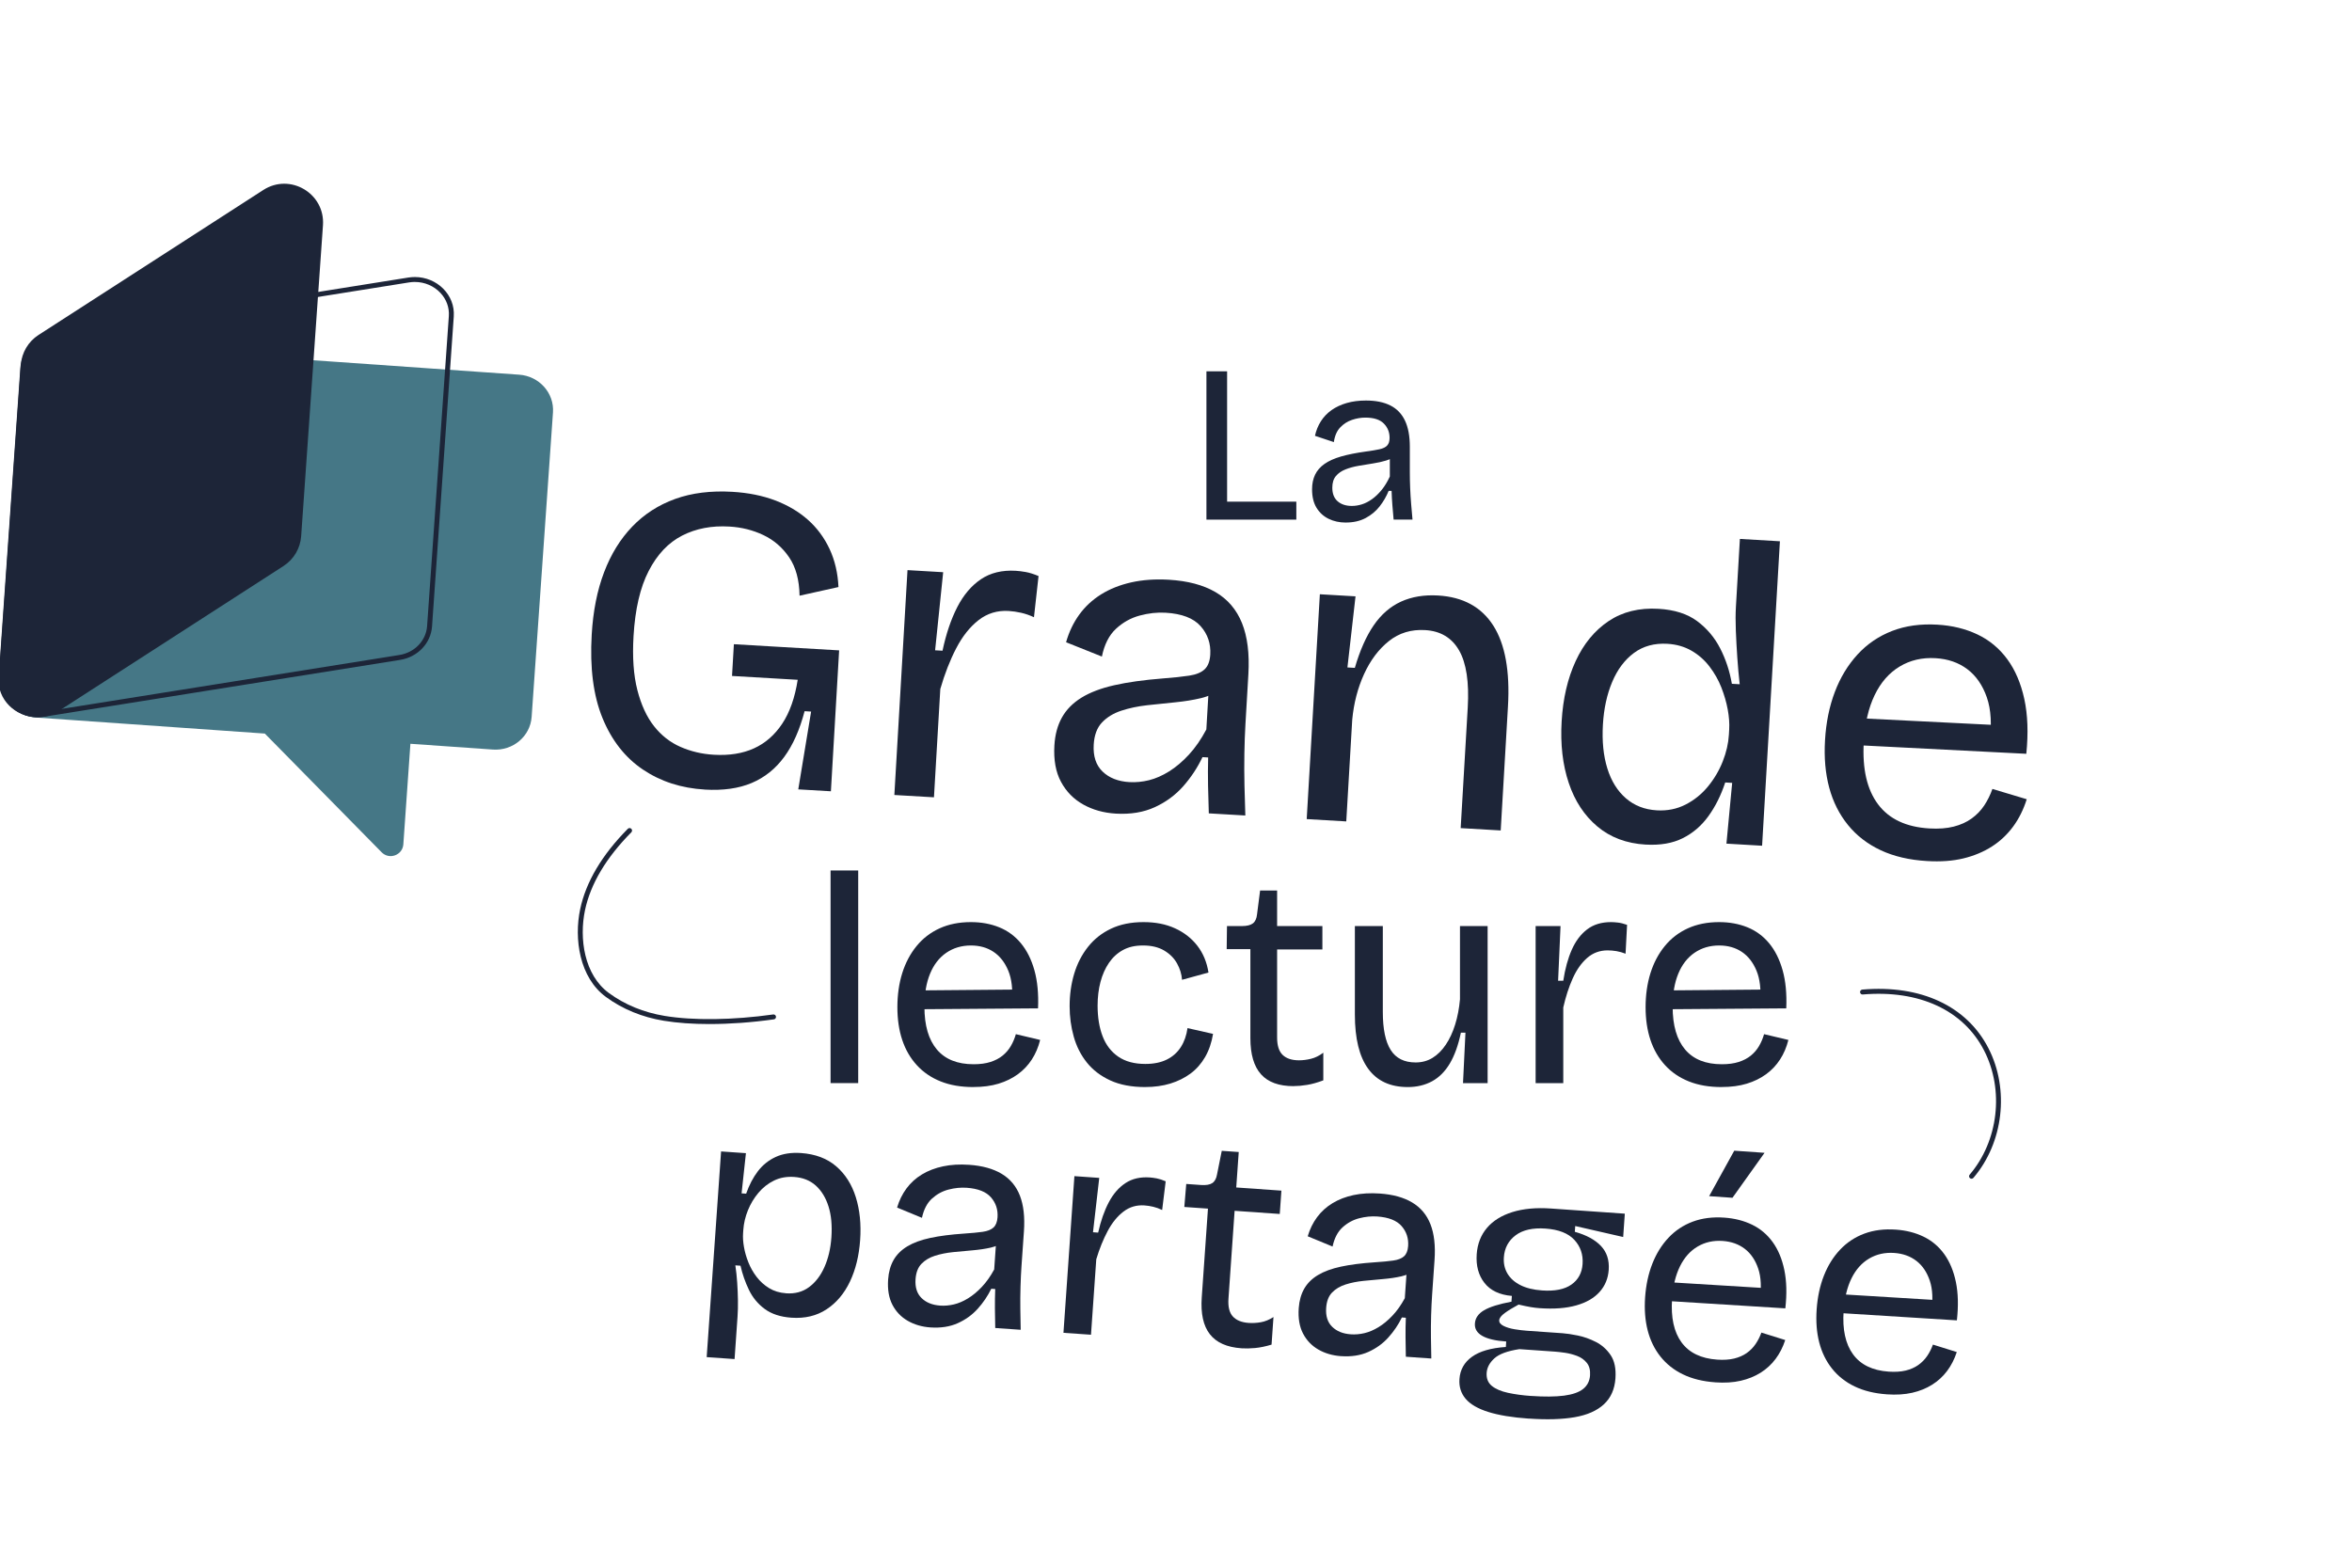 <svg width="213" height="142" viewBox="0 0 213 142" fill="none" xmlns="http://www.w3.org/2000/svg">
<path d="M64.251 92.758C62.73 92.758 61.326 92.659 60.125 92.461C58.152 92.136 56.388 91.412 54.88 90.309C52.474 88.549 51.972 85.042 52.542 82.348C53.062 79.885 54.514 77.437 56.857 75.071C56.944 74.983 57.085 74.983 57.174 75.071C57.262 75.158 57.262 75.299 57.175 75.388C54.894 77.69 53.481 80.065 52.979 82.442C52.44 84.996 52.9 88.307 55.145 89.949C56.595 91.01 58.296 91.707 60.199 92.021C62.799 92.449 66.379 92.403 70.022 91.89C70.145 91.872 70.257 91.958 70.275 92.081C70.292 92.204 70.208 92.316 70.085 92.332C68.075 92.616 66.079 92.757 64.252 92.757L64.251 92.758Z" fill="#1D2538"/>
<path d="M109.256 47.068V33.634H111.128V47.068H109.256ZM109.866 47.068V45.44H117.397V47.068H109.866Z" fill="#1D2538"/>
<path d="M121.876 47.333C121.306 47.333 120.79 47.22 120.329 46.997C119.867 46.773 119.501 46.441 119.23 46C118.959 45.559 118.822 44.998 118.822 44.321C118.822 43.819 118.914 43.378 119.097 42.997C119.279 42.618 119.564 42.291 119.951 42.02C120.338 41.748 120.837 41.525 121.447 41.348C122.057 41.172 122.804 41.023 123.687 40.9C124.189 40.832 124.6 40.765 124.917 40.696C125.237 40.628 125.47 40.516 125.619 40.36C125.767 40.204 125.842 39.97 125.842 39.658C125.842 39.143 125.665 38.708 125.313 38.356C124.961 38.003 124.403 37.826 123.645 37.826C123.25 37.826 122.85 37.894 122.444 38.03C122.036 38.167 121.681 38.393 121.375 38.712C121.069 39.032 120.876 39.475 120.795 40.045L119.085 39.475C119.193 38.987 119.372 38.546 119.624 38.152C119.875 37.759 120.197 37.423 120.591 37.144C120.984 36.867 121.443 36.653 121.966 36.503C122.487 36.353 123.068 36.279 123.706 36.279C124.588 36.279 125.324 36.429 125.914 36.727C126.505 37.026 126.945 37.485 127.238 38.101C127.53 38.718 127.676 39.508 127.676 40.472V42.814C127.676 43.235 127.686 43.693 127.705 44.187C127.726 44.684 127.756 45.178 127.797 45.673C127.837 46.168 127.878 46.634 127.918 47.067H126.208C126.167 46.632 126.13 46.199 126.096 45.764C126.061 45.33 126.037 44.896 126.024 44.462H125.758C125.554 44.964 125.283 45.432 124.944 45.866C124.606 46.301 124.181 46.653 123.672 46.925C123.163 47.196 122.562 47.331 121.87 47.331L121.876 47.333ZM122.424 45.827C122.723 45.827 123.026 45.779 123.33 45.685C123.636 45.59 123.94 45.435 124.246 45.217C124.552 45 124.842 44.722 125.121 44.382C125.398 44.043 125.647 43.636 125.865 43.16V41.124L126.394 41.227C126.176 41.444 125.889 41.607 125.529 41.715C125.169 41.825 124.772 41.912 124.339 41.979C123.904 42.047 123.471 42.118 123.036 42.193C122.601 42.268 122.204 42.376 121.846 42.519C121.486 42.661 121.198 42.862 120.981 43.12C120.763 43.378 120.656 43.73 120.656 44.178C120.656 44.721 120.819 45.132 121.144 45.411C121.47 45.69 121.897 45.827 122.426 45.827H122.424Z" fill="#1D2538"/>
<path d="M63.831 71.518C61.704 71.393 59.835 70.791 58.227 69.708C56.617 68.626 55.397 67.073 54.566 65.047C53.736 63.022 53.409 60.501 53.586 57.48C53.71 55.352 54.083 53.471 54.707 51.834C55.329 50.197 56.181 48.818 57.261 47.695C58.341 46.572 59.634 45.738 61.142 45.194C62.649 44.65 64.374 44.434 66.318 44.548C67.762 44.632 69.059 44.893 70.205 45.329C71.352 45.765 72.34 46.35 73.166 47.083C73.992 47.816 74.645 48.698 75.127 49.728C75.606 50.758 75.875 51.906 75.933 53.174L72.409 53.957C72.386 52.532 72.072 51.375 71.466 50.482C70.859 49.59 70.081 48.918 69.134 48.467C68.185 48.016 67.159 47.759 66.056 47.695C64.454 47.6 63.028 47.873 61.779 48.512C60.529 49.151 59.519 50.218 58.747 51.714C57.973 53.21 57.516 55.18 57.374 57.622C57.261 59.54 57.377 61.168 57.72 62.505C58.063 63.842 58.565 64.933 59.228 65.775C59.891 66.617 60.69 67.244 61.628 67.654C62.565 68.065 63.572 68.302 64.65 68.365C66.041 68.446 67.251 68.254 68.281 67.786C69.309 67.32 70.163 66.572 70.843 65.545C71.522 64.518 71.988 63.194 72.241 61.575L66.293 61.228L66.461 58.352L75.993 58.91L75.765 62.809L75.247 71.674L72.292 71.501L73.455 64.454L72.865 64.419C72.422 66.107 71.809 67.487 71.021 68.561C70.232 69.636 69.252 70.422 68.077 70.92C66.901 71.417 65.486 71.618 63.831 71.521V71.518Z" fill="#1D2538"/>
<path d="M80.994 72.008L81.639 60.977L82.184 51.641L85.415 51.83L84.685 58.903L85.355 58.941C85.682 57.406 86.128 56.089 86.693 54.988C87.259 53.888 87.974 53.047 88.837 52.465C89.701 51.883 90.75 51.629 91.985 51.701C92.247 51.716 92.549 51.753 92.887 51.813C93.226 51.873 93.614 51.994 94.052 52.177L93.637 55.909C93.252 55.727 92.865 55.594 92.475 55.505C92.085 55.417 91.706 55.361 91.339 55.34C90.315 55.281 89.41 55.558 88.623 56.169C87.836 56.783 87.16 57.633 86.596 58.72C86.031 59.806 85.551 61.037 85.155 62.41L84.581 72.219L80.997 72.01L80.994 72.008Z" fill="#1D2538"/>
<path d="M101.055 73.697C99.952 73.632 98.967 73.356 98.099 72.872C97.231 72.386 96.56 71.701 96.085 70.817C95.609 69.934 95.41 68.835 95.487 67.522C95.544 66.55 95.77 65.706 96.169 64.992C96.566 64.279 97.155 63.681 97.933 63.198C98.713 62.717 99.703 62.34 100.904 62.068C102.106 61.796 103.566 61.591 105.287 61.454C106.266 61.38 107.068 61.295 107.693 61.2C108.318 61.105 108.783 60.915 109.09 60.628C109.396 60.343 109.567 59.898 109.603 59.294C109.661 58.296 109.369 57.437 108.726 56.713C108.083 55.99 107.026 55.585 105.556 55.5C104.794 55.455 104.012 55.542 103.208 55.758C102.405 55.975 101.69 56.374 101.063 56.957C100.436 57.54 100.012 58.378 99.789 59.471L96.545 58.174C96.81 57.242 97.207 56.408 97.738 55.675C98.269 54.942 98.93 54.329 99.723 53.834C100.516 53.341 101.426 52.98 102.454 52.749C103.481 52.52 104.613 52.44 105.848 52.512C107.555 52.612 108.963 52.984 110.071 53.629C111.178 54.273 111.98 55.211 112.475 56.438C112.97 57.666 113.163 59.213 113.054 61.077L112.788 65.607C112.74 66.421 112.709 67.309 112.692 68.269C112.676 69.231 112.679 70.193 112.701 71.155C112.724 72.119 112.751 73.023 112.779 73.867L109.471 73.674C109.441 72.828 109.419 71.984 109.402 71.14C109.386 70.296 109.389 69.454 109.411 68.611L108.898 68.581C108.447 69.53 107.869 70.406 107.164 71.208C106.458 72.01 105.598 72.645 104.583 73.112C103.568 73.579 102.39 73.774 101.051 73.697H101.055ZM102.289 70.842C102.866 70.876 103.457 70.818 104.058 70.67C104.659 70.521 105.268 70.253 105.884 69.868C106.5 69.482 107.095 68.977 107.672 68.352C108.248 67.727 108.774 66.968 109.248 66.073L109.479 62.133L110.49 62.39C110.045 62.786 109.47 63.068 108.76 63.237C108.051 63.406 107.273 63.532 106.427 63.615C105.578 63.697 104.73 63.786 103.881 63.88C103.033 63.976 102.252 64.141 101.54 64.376C100.828 64.612 100.246 64.967 99.798 65.441C99.348 65.916 99.098 66.586 99.048 67.453C98.987 68.503 99.255 69.316 99.855 69.892C100.453 70.467 101.265 70.784 102.289 70.844V70.842Z" fill="#1D2538"/>
<path d="M118.337 74.193L119.076 61.548L119.528 53.827L122.758 54.016L122.025 60.456L122.695 60.495C123.157 58.915 123.725 57.63 124.403 56.643C125.079 55.655 125.906 54.938 126.88 54.494C127.855 54.05 128.973 53.866 130.234 53.94C132.491 54.072 134.158 54.98 135.233 56.663C136.306 58.347 136.75 60.791 136.563 63.994L135.906 75.222L132.281 75.01L132.92 64.098C133.055 61.788 132.794 60.058 132.136 58.912C131.478 57.767 130.454 57.154 129.061 57.073C127.801 56.999 126.708 57.331 125.782 58.067C124.855 58.803 124.106 59.801 123.532 61.057C122.957 62.315 122.601 63.691 122.46 65.185L121.92 74.403L118.336 74.193H118.337Z" fill="#1D2538"/>
<path d="M149.033 76.503C147.3 76.401 145.843 75.855 144.661 74.864C143.48 73.873 142.615 72.557 142.067 70.917C141.517 69.277 141.302 67.419 141.424 65.344C141.545 63.27 141.968 61.45 142.692 59.885C143.416 58.319 144.408 57.113 145.67 56.264C146.931 55.416 148.442 55.042 150.202 55.146C151.645 55.23 152.81 55.602 153.695 56.26C154.578 56.918 155.275 57.742 155.783 58.733C156.291 59.726 156.643 60.793 156.84 61.937L157.549 61.979C157.462 61.21 157.39 60.408 157.333 59.574C157.276 58.741 157.232 57.922 157.199 57.116C157.168 56.311 157.169 55.593 157.207 54.961L157.567 48.816L161.191 49.028L160.166 66.559L159.578 76.605L156.348 76.416L156.868 70.912L156.238 70.875C155.855 72.038 155.347 73.056 154.715 73.929C154.084 74.801 153.308 75.467 152.384 75.927C151.461 76.387 150.343 76.578 149.031 76.501L149.033 76.503ZM150.044 73.399C150.99 73.455 151.855 73.281 152.644 72.879C153.431 72.478 154.108 71.93 154.676 71.239C155.243 70.548 155.69 69.79 156.015 68.965C156.34 68.14 156.525 67.335 156.571 66.547L156.598 66.075C156.631 65.523 156.586 64.922 156.466 64.268C156.346 63.616 156.154 62.952 155.891 62.277C155.627 61.603 155.269 60.97 154.816 60.376C154.363 59.784 153.818 59.304 153.18 58.937C152.543 58.571 151.816 58.363 151.004 58.315C149.823 58.246 148.811 58.523 147.971 59.145C147.13 59.768 146.474 60.646 145.999 61.778C145.523 62.91 145.245 64.198 145.161 65.643C145.074 67.141 145.207 68.458 145.561 69.599C145.915 70.74 146.475 71.642 147.241 72.307C148.006 72.971 148.94 73.335 150.043 73.399H150.044Z" fill="#1D2538"/>
<path d="M174.517 77.993C172.915 77.899 171.517 77.573 170.326 77.017C169.133 76.459 168.143 75.698 167.356 74.728C166.569 73.759 166.003 72.632 165.656 71.347C165.31 70.062 165.183 68.632 165.276 67.055C165.368 65.454 165.665 63.994 166.164 62.679C166.662 61.364 167.349 60.233 168.221 59.282C169.094 58.332 170.137 57.623 171.35 57.152C172.562 56.683 173.931 56.492 175.454 56.582C176.793 56.66 178.001 56.956 179.079 57.467C180.155 57.978 181.054 58.723 181.774 59.699C182.493 60.676 183.01 61.88 183.322 63.307C183.634 64.736 183.696 66.393 183.505 68.278L167.506 67.462L167.648 65.019L181.481 65.71L180.164 67.294C180.392 65.646 180.314 64.273 179.931 63.169C179.548 62.068 178.959 61.215 178.164 60.615C177.37 60.015 176.407 59.682 175.279 59.617C174.07 59.546 172.988 59.799 172.033 60.375C171.077 60.951 170.321 61.816 169.767 62.97C169.212 64.123 168.885 65.541 168.786 67.222C168.645 69.638 169.076 71.515 170.077 72.851C171.078 74.188 172.63 74.917 174.731 75.04C175.572 75.089 176.305 75.034 176.935 74.872C177.563 74.711 178.106 74.466 178.558 74.137C179.013 73.807 179.392 73.415 179.695 72.959C179.997 72.502 180.245 72.002 180.435 71.461L183.543 72.394C183.25 73.326 182.84 74.151 182.31 74.872C181.78 75.591 181.14 76.194 180.387 76.677C179.633 77.159 178.777 77.518 177.815 77.752C176.852 77.986 175.754 78.067 174.52 77.993H174.517Z" fill="#1D2538"/>
<path d="M75.217 98.106V78.847H77.72V98.106H75.217Z" fill="#1D2538"/>
<path d="M88.147 98.465C87.028 98.465 86.042 98.296 85.189 97.955C84.336 97.616 83.617 97.126 83.029 96.483C82.441 95.841 82.002 95.08 81.708 94.2C81.415 93.32 81.268 92.329 81.268 91.228C81.268 90.128 81.415 89.083 81.708 88.146C82.002 87.211 82.432 86.395 83.002 85.698C83.57 85.001 84.267 84.464 85.093 84.088C85.919 83.712 86.863 83.524 87.926 83.524C88.862 83.524 89.715 83.68 90.485 83.992C91.256 84.304 91.911 84.785 92.452 85.436C92.993 86.088 93.401 86.903 93.677 87.884C93.952 88.866 94.062 90.016 94.006 91.337L82.837 91.419V89.713L92.494 89.63L91.641 90.786C91.732 89.63 91.623 88.677 91.311 87.924C90.999 87.172 90.554 86.604 89.977 86.218C89.4 85.833 88.716 85.641 87.928 85.641C87.084 85.641 86.342 85.862 85.699 86.301C85.057 86.742 84.565 87.374 84.227 88.199C83.886 89.025 83.717 90.025 83.717 91.197C83.717 92.885 84.093 94.173 84.844 95.063C85.597 95.954 86.706 96.398 88.174 96.398C88.76 96.398 89.269 96.329 89.701 96.191C90.131 96.053 90.499 95.861 90.801 95.614C91.104 95.366 91.352 95.077 91.543 94.747C91.737 94.417 91.887 94.059 91.998 93.674L94.198 94.197C94.033 94.856 93.781 95.449 93.441 95.972C93.101 96.495 92.68 96.94 92.176 97.306C91.671 97.673 91.089 97.958 90.43 98.159C89.77 98.36 89.009 98.462 88.147 98.462V98.465Z" fill="#1D2538"/>
<path d="M103.718 98.465C102.471 98.465 101.411 98.263 100.54 97.859C99.669 97.456 98.963 96.915 98.422 96.236C97.88 95.558 97.486 94.777 97.239 93.897C96.992 93.017 96.867 92.1 96.867 91.146C96.867 90.101 97.005 89.119 97.279 88.202C97.555 87.284 97.972 86.473 98.531 85.767C99.09 85.061 99.787 84.511 100.622 84.117C101.457 83.722 102.433 83.524 103.553 83.524C104.673 83.524 105.589 83.713 106.414 84.088C107.24 84.464 107.914 84.992 108.437 85.67C108.96 86.349 109.294 87.155 109.441 88.091L107.047 88.75C107.01 88.238 106.858 87.742 106.593 87.265C106.328 86.788 105.936 86.398 105.424 86.095C104.909 85.793 104.277 85.641 103.526 85.641C102.775 85.641 102.201 85.779 101.697 86.053C101.192 86.329 100.771 86.713 100.432 87.209C100.092 87.704 99.835 88.283 99.661 88.942C99.487 89.602 99.4 90.319 99.4 91.088C99.4 92.152 99.552 93.079 99.855 93.867C100.158 94.656 100.63 95.27 101.271 95.711C101.913 96.152 102.73 96.371 103.719 96.371C104.49 96.371 105.14 96.237 105.672 95.972C106.205 95.707 106.626 95.33 106.938 94.844C107.249 94.359 107.45 93.785 107.543 93.125L109.855 93.648C109.726 94.437 109.487 95.134 109.14 95.74C108.79 96.345 108.351 96.844 107.819 97.239C107.287 97.633 106.677 97.936 105.99 98.147C105.302 98.357 104.545 98.463 103.721 98.463L103.718 98.465Z" fill="#1D2538"/>
<path d="M117.143 98.382C115.822 98.382 114.84 98.024 114.199 97.309C113.557 96.594 113.236 95.503 113.236 94.035V85.974H111.09L111.117 83.883H112.464C112.923 83.883 113.257 83.8 113.469 83.635C113.679 83.471 113.803 83.195 113.841 82.811L114.116 80.664H115.657V83.883H119.757V86.001H115.657V93.98C115.657 94.714 115.827 95.24 116.167 95.561C116.506 95.882 116.996 96.042 117.639 96.042C117.987 96.042 118.35 95.997 118.726 95.904C119.102 95.813 119.472 95.629 119.84 95.354V97.858C119.308 98.06 118.817 98.197 118.368 98.27C117.918 98.344 117.51 98.379 117.143 98.379V98.382Z" fill="#1D2538"/>
<path d="M127.487 98.465C125.91 98.465 124.717 97.915 123.91 96.814C123.102 95.714 122.699 94.073 122.699 91.89V83.883H125.23V91.669C125.23 93.21 125.468 94.357 125.945 95.108C126.421 95.861 127.174 96.236 128.201 96.236C128.769 96.236 129.278 96.098 129.728 95.823C130.178 95.548 130.577 95.155 130.924 94.641C131.272 94.128 131.557 93.518 131.777 92.812C131.998 92.106 132.145 91.34 132.218 90.515V83.884H134.721V98.108H132.492L132.713 93.54H132.3C132.062 94.678 131.726 95.609 131.296 96.333C130.864 97.057 130.328 97.594 129.686 97.943C129.045 98.291 128.31 98.466 127.486 98.466L127.487 98.465Z" fill="#1D2538"/>
<path d="M139.068 98.107V83.883H141.324L141.104 88.834H141.572C141.737 87.752 141.993 86.817 142.342 86.028C142.69 85.239 143.153 84.625 143.732 84.184C144.309 83.743 145.028 83.524 145.892 83.524C146.075 83.524 146.286 83.538 146.525 83.566C146.763 83.593 147.037 83.662 147.35 83.773L147.213 86.386C146.937 86.277 146.662 86.199 146.387 86.152C146.111 86.107 145.845 86.084 145.589 86.084C144.874 86.084 144.255 86.313 143.732 86.772C143.209 87.23 142.774 87.85 142.425 88.629C142.075 89.409 141.792 90.284 141.572 91.257V98.108H139.068V98.107Z" fill="#1D2538"/>
<path d="M155.906 98.465C154.788 98.465 153.802 98.296 152.949 97.955C152.096 97.616 151.376 97.126 150.789 96.483C150.201 95.841 149.762 95.08 149.468 94.2C149.174 93.32 149.027 92.329 149.027 91.228C149.027 90.128 149.174 89.083 149.468 88.146C149.762 87.211 150.192 86.395 150.762 85.698C151.33 85.001 152.027 84.464 152.853 84.088C153.679 83.712 154.623 83.524 155.686 83.524C156.621 83.524 157.474 83.68 158.245 83.992C159.015 84.304 159.67 84.785 160.212 85.436C160.753 86.088 161.16 86.903 161.436 87.884C161.712 88.866 161.822 90.016 161.766 91.337L150.597 91.419V89.713L160.254 89.63L159.401 90.786C159.492 89.63 159.383 88.677 159.071 87.924C158.759 87.172 158.314 86.604 157.737 86.218C157.16 85.833 156.476 85.641 155.688 85.641C154.844 85.641 154.102 85.862 153.458 86.301C152.817 86.742 152.325 87.374 151.986 88.199C151.646 89.025 151.477 90.025 151.477 91.197C151.477 92.885 151.853 94.173 152.604 95.063C153.357 95.954 154.466 96.398 155.933 96.398C156.519 96.398 157.029 96.329 157.461 96.191C157.891 96.053 158.258 95.861 158.561 95.614C158.864 95.366 159.111 95.077 159.303 94.747C159.497 94.417 159.646 94.059 159.757 93.674L161.958 94.197C161.793 94.856 161.541 95.449 161.201 95.972C160.861 96.495 160.439 96.94 159.936 97.306C159.431 97.673 158.849 97.958 158.189 98.159C157.53 98.36 156.768 98.462 155.906 98.462V98.465Z" fill="#1D2538"/>
<path d="M63.998 122.932L64.805 111.405L65.302 104.296L67.552 104.453L67.159 108.093L67.572 108.122C67.847 107.332 68.203 106.654 68.638 106.086C69.072 105.519 69.613 105.087 70.258 104.792C70.904 104.497 71.666 104.38 72.544 104.441C73.842 104.533 74.905 104.933 75.728 105.644C76.551 106.354 77.143 107.287 77.504 108.443C77.864 109.598 77.995 110.891 77.895 112.318C77.795 113.745 77.488 115.001 76.971 116.087C76.454 117.172 75.747 118.01 74.851 118.599C73.955 119.188 72.893 119.442 71.669 119.356C70.681 119.287 69.876 119.024 69.255 118.566C68.635 118.109 68.155 117.529 67.819 116.824C67.482 116.121 67.23 115.396 67.061 114.648L66.594 114.615C66.669 115.117 66.725 115.635 66.761 116.171C66.797 116.707 66.819 117.237 66.828 117.761C66.837 118.286 66.825 118.785 66.792 119.262L66.524 123.104L63.999 122.927L63.998 122.932ZM71.187 117.147C71.992 117.204 72.686 117.018 73.266 116.589C73.848 116.16 74.313 115.555 74.662 114.77C75.011 113.986 75.221 113.09 75.292 112.084C75.367 111.005 75.281 110.071 75.032 109.281C74.784 108.491 74.401 107.862 73.883 107.393C73.364 106.925 72.71 106.663 71.925 106.608C71.247 106.56 70.639 106.669 70.096 106.934C69.553 107.2 69.081 107.572 68.681 108.048C68.279 108.526 67.963 109.056 67.729 109.636C67.495 110.218 67.359 110.801 67.317 111.385L67.294 111.715C67.269 112.081 67.294 112.492 67.374 112.947C67.452 113.403 67.585 113.868 67.773 114.34C67.96 114.812 68.209 115.253 68.522 115.661C68.834 116.069 69.21 116.408 69.651 116.677C70.092 116.947 70.604 117.103 71.19 117.144L71.187 117.147Z" fill="#1D2538"/>
<path d="M84.263 120.238C83.493 120.184 82.808 119.985 82.209 119.64C81.608 119.295 81.145 118.813 80.821 118.192C80.496 117.571 80.367 116.804 80.43 115.889C80.478 115.213 80.642 114.627 80.924 114.131C81.207 113.636 81.621 113.224 82.168 112.894C82.716 112.564 83.41 112.309 84.249 112.13C85.088 111.95 86.109 111.818 87.31 111.737C87.994 111.693 88.553 111.639 88.989 111.578C89.425 111.516 89.751 111.387 89.968 111.191C90.184 110.995 90.307 110.686 90.337 110.265C90.385 109.569 90.188 108.968 89.746 108.458C89.304 107.948 88.569 107.659 87.545 107.587C87.015 107.55 86.469 107.604 85.907 107.748C85.345 107.893 84.844 108.166 84.402 108.566C83.96 108.968 83.657 109.548 83.493 110.31L81.242 109.38C81.434 108.731 81.719 108.154 82.094 107.647C82.468 107.14 82.934 106.718 83.492 106.38C84.048 106.043 84.687 105.797 85.405 105.646C86.123 105.494 86.913 105.448 87.772 105.508C88.96 105.59 89.939 105.862 90.707 106.32C91.474 106.779 92.026 107.437 92.362 108.298C92.696 109.158 92.819 110.238 92.728 111.536L92.507 114.692C92.468 115.26 92.438 115.877 92.419 116.548C92.399 117.218 92.393 117.888 92.402 118.559C92.41 119.231 92.422 119.862 92.435 120.451L90.13 120.289C90.116 119.7 90.106 119.111 90.101 118.522C90.097 117.933 90.106 117.345 90.128 116.759L89.772 116.733C89.449 117.392 89.04 117.997 88.541 118.55C88.043 119.104 87.438 119.54 86.725 119.858C86.013 120.175 85.192 120.301 84.258 120.237L84.263 120.238ZM85.145 118.26C85.547 118.288 85.959 118.252 86.381 118.153C86.802 118.054 87.228 117.873 87.659 117.609C88.091 117.345 88.511 116.997 88.918 116.566C89.325 116.135 89.698 115.609 90.035 114.988L90.227 112.243L90.932 112.431C90.618 112.704 90.214 112.896 89.719 113.008C89.224 113.12 88.68 113.201 88.088 113.252C87.496 113.303 86.904 113.359 86.312 113.417C85.72 113.477 85.174 113.587 84.675 113.744C84.177 113.902 83.768 114.146 83.452 114.473C83.134 114.8 82.955 115.266 82.913 115.87C82.862 116.601 83.042 117.171 83.456 117.576C83.868 117.982 84.432 118.21 85.145 118.26Z" fill="#1D2538"/>
<path d="M96.308 120.724L96.844 113.039L97.299 106.534L99.549 106.692L98.983 111.616L99.45 111.649C99.689 110.582 100.01 109.666 100.414 108.903C100.815 108.141 101.32 107.56 101.928 107.161C102.535 106.762 103.268 106.593 104.128 106.653C104.311 106.666 104.521 106.693 104.756 106.738C104.992 106.782 105.261 106.87 105.566 107.002L105.246 109.6C104.98 109.471 104.711 109.374 104.44 109.309C104.169 109.245 103.905 109.203 103.648 109.185C102.935 109.135 102.301 109.321 101.748 109.741C101.195 110.162 100.716 110.75 100.315 111.502C99.913 112.256 99.568 113.109 99.28 114.064L98.802 120.899L96.305 120.724H96.308Z" fill="#1D2538"/>
<path d="M112.426 122.126C111.108 122.035 110.155 121.609 109.564 120.85C108.973 120.092 108.729 118.981 108.832 117.518L109.395 109.476L107.254 109.326L107.428 107.242L108.772 107.337C109.23 107.368 109.57 107.31 109.792 107.16C110.014 107.01 110.156 106.745 110.22 106.362L110.645 104.241L112.181 104.349L111.956 107.56L116.046 107.847L115.897 109.96L111.808 109.674L111.252 117.633C111.201 118.365 111.333 118.903 111.649 119.246C111.965 119.591 112.444 119.784 113.084 119.829C113.431 119.853 113.796 119.834 114.178 119.768C114.559 119.703 114.942 119.546 115.328 119.297L115.154 121.795C114.608 121.96 114.11 122.062 113.656 122.104C113.202 122.146 112.793 122.153 112.427 122.128L112.426 122.126Z" fill="#1D2538"/>
<path d="M121.448 122.84C120.679 122.786 119.994 122.587 119.394 122.242C118.793 121.897 118.33 121.414 118.006 120.794C117.681 120.173 117.552 119.405 117.615 118.491C117.663 117.815 117.828 117.229 118.11 116.732C118.393 116.238 118.807 115.825 119.354 115.496C119.901 115.166 120.595 114.911 121.435 114.731C122.274 114.551 123.295 114.419 124.496 114.338C125.179 114.295 125.738 114.241 126.175 114.179C126.611 114.118 126.936 113.989 127.153 113.793C127.369 113.596 127.492 113.287 127.522 112.866C127.57 112.171 127.374 111.569 126.932 111.06C126.489 110.55 125.755 110.261 124.731 110.189C124.2 110.151 123.655 110.205 123.093 110.349C122.53 110.494 122.03 110.767 121.588 111.168C121.145 111.569 120.842 112.15 120.679 112.911L118.428 111.982C118.619 111.333 118.904 110.755 119.279 110.249C119.654 109.742 120.12 109.319 120.678 108.982C121.234 108.645 121.872 108.399 122.59 108.247C123.308 108.096 124.098 108.049 124.957 108.109C126.146 108.192 127.125 108.463 127.892 108.922C128.66 109.381 129.212 110.039 129.547 110.899C129.882 111.76 130.005 112.839 129.913 114.137L129.693 117.293C129.654 117.861 129.624 118.479 129.604 119.149C129.585 119.819 129.579 120.489 129.588 121.161C129.595 121.833 129.607 122.464 129.621 123.053L127.315 122.891C127.302 122.302 127.291 121.713 127.287 121.123C127.282 120.534 127.291 119.947 127.314 119.36L126.957 119.335C126.635 119.993 126.225 120.599 125.726 121.152C125.229 121.705 124.623 122.141 123.911 122.459C123.199 122.777 122.377 122.903 121.444 122.838L121.448 122.84ZM122.331 120.861C122.733 120.89 123.145 120.854 123.566 120.755C123.987 120.656 124.413 120.474 124.845 120.21C125.277 119.947 125.696 119.599 126.104 119.167C126.51 118.737 126.884 118.211 127.221 117.59L127.413 114.845L128.117 115.032C127.804 115.305 127.399 115.497 126.905 115.61C126.41 115.722 125.866 115.803 125.274 115.854C124.681 115.905 124.089 115.96 123.497 116.019C122.905 116.079 122.359 116.188 121.86 116.346C121.363 116.503 120.953 116.747 120.637 117.074C120.319 117.401 120.141 117.867 120.099 118.471C120.048 119.203 120.228 119.773 120.642 120.177C121.054 120.584 121.617 120.812 122.331 120.861Z" fill="#1D2538"/>
<path d="M138.454 128.498C136.953 128.393 135.731 128.192 134.787 127.896C133.843 127.6 133.158 127.204 132.733 126.705C132.309 126.205 132.12 125.609 132.17 124.913C132.228 124.071 132.606 123.399 133.303 122.897C134 122.395 135.022 122.098 136.372 122.008L136.406 121.513C135.436 121.446 134.712 121.275 134.235 121.002C133.759 120.73 133.535 120.356 133.57 119.879C133.604 119.384 133.88 118.987 134.399 118.683C134.916 118.378 135.743 118.119 136.88 117.905L136.916 117.383C135.8 117.287 134.973 116.893 134.433 116.203C133.892 115.513 133.66 114.645 133.733 113.602C133.799 112.67 134.107 111.876 134.658 111.226C135.21 110.575 135.979 110.096 136.965 109.788C137.952 109.481 139.113 109.373 140.449 109.466L147.145 109.934L146.997 112.047L142.654 111.053L142.618 111.575C143.663 111.869 144.451 112.296 144.983 112.857C145.514 113.418 145.749 114.137 145.688 115.016C145.633 115.803 145.357 116.473 144.858 117.026C144.358 117.581 143.655 117.986 142.745 118.243C141.836 118.501 140.731 118.585 139.433 118.494C139.176 118.476 138.908 118.443 138.626 118.396C138.344 118.348 137.977 118.273 137.526 118.167C137.01 118.444 136.592 118.699 136.273 118.934C135.953 119.17 135.785 119.387 135.772 119.59C135.758 119.792 135.889 119.961 136.163 120.099C136.439 120.239 136.776 120.339 137.177 120.405C137.577 120.47 137.95 120.515 138.298 120.539L141.509 120.763C141.875 120.789 142.333 120.858 142.886 120.97C143.439 121.083 143.987 121.278 144.528 121.554C145.069 121.831 145.514 122.23 145.865 122.75C146.214 123.272 146.358 123.97 146.297 124.849C146.228 125.837 145.878 126.621 145.25 127.202C144.621 127.782 143.739 128.172 142.605 128.369C141.47 128.565 140.088 128.607 138.46 128.493L138.454 128.498ZM138.653 126.442C139.86 126.526 140.854 126.517 141.633 126.417C142.413 126.315 142.993 126.112 143.372 125.808C143.751 125.504 143.96 125.094 143.996 124.583C144.029 124.108 143.931 123.729 143.703 123.445C143.475 123.164 143.182 122.954 142.823 122.819C142.465 122.684 142.104 122.589 141.74 122.535C141.375 122.483 141.065 122.447 140.809 122.429L137.598 122.204C136.52 122.368 135.764 122.646 135.333 123.039C134.901 123.432 134.669 123.865 134.634 124.342C134.598 124.855 134.754 125.25 135.102 125.534C135.45 125.816 135.937 126.024 136.56 126.16C137.186 126.295 137.883 126.391 138.65 126.445L138.653 126.442ZM139.651 116.887C140.804 116.968 141.69 116.791 142.308 116.356C142.927 115.921 143.264 115.302 143.32 114.497C143.38 113.636 143.132 112.908 142.576 112.307C142.02 111.707 141.147 111.365 139.959 111.283C138.806 111.202 137.905 111.406 137.255 111.893C136.604 112.382 136.25 113.046 136.192 113.887C136.153 114.436 136.261 114.926 136.517 115.358C136.772 115.789 137.162 116.139 137.685 116.404C138.208 116.671 138.863 116.831 139.65 116.887H139.651Z" fill="#1D2538"/>
<path d="M155.339 125.21C154.223 125.132 153.251 124.894 152.425 124.496C151.598 124.099 150.914 123.559 150.373 122.877C149.832 122.197 149.447 121.405 149.216 120.507C148.985 119.608 148.907 118.611 148.983 117.512C149.061 116.397 149.279 115.382 149.637 114.469C149.995 113.556 150.481 112.772 151.097 112.117C151.713 111.461 152.446 110.974 153.295 110.656C154.145 110.339 155.1 110.217 156.161 110.292C157.093 110.358 157.934 110.572 158.681 110.937C159.427 111.301 160.048 111.827 160.542 112.515C161.037 113.203 161.386 114.046 161.593 115.043C161.799 116.041 161.829 117.197 161.682 118.51L150.533 117.813L150.652 116.112L160.291 116.702L159.36 117.795C159.532 116.648 159.489 115.69 159.229 114.918C158.97 114.146 158.567 113.548 158.017 113.124C157.466 112.7 156.799 112.46 156.012 112.404C155.17 112.346 154.414 112.514 153.743 112.908C153.071 113.302 152.538 113.899 152.142 114.7C151.746 115.499 151.506 116.485 151.425 117.656C151.307 119.339 151.593 120.651 152.281 121.591C152.969 122.531 154.046 123.053 155.509 123.155C156.093 123.195 156.606 123.162 157.047 123.056C157.486 122.949 157.865 122.781 158.185 122.557C158.504 122.33 158.771 122.06 158.986 121.744C159.202 121.428 159.378 121.081 159.514 120.705L161.673 121.38C161.461 122.027 161.169 122.6 160.794 123.098C160.42 123.595 159.967 124.011 159.439 124.341C158.91 124.672 158.31 124.915 157.637 125.069C156.964 125.224 156.198 125.272 155.338 125.212L155.339 125.21ZM156.895 108.495L154.782 108.346L157.056 104.229L159.8 104.421L156.895 108.493V108.495Z" fill="#1D2538"/>
<path d="M170.875 126.297C169.758 126.219 168.786 125.981 167.96 125.583C167.133 125.186 166.449 124.646 165.908 123.964C165.367 123.284 164.982 122.492 164.751 121.594C164.52 120.695 164.442 119.698 164.519 118.599C164.597 117.483 164.814 116.468 165.172 115.556C165.53 114.643 166.016 113.858 166.632 113.203C167.248 112.548 167.981 112.061 168.83 111.743C169.68 111.425 170.635 111.304 171.696 111.379C172.628 111.445 173.469 111.659 174.216 112.024C174.962 112.388 175.583 112.914 176.078 113.602C176.572 114.29 176.922 115.133 177.128 116.13C177.334 117.128 177.364 118.284 177.217 119.597L166.069 118.9L166.187 117.199L175.826 117.789L174.895 118.882C175.067 117.735 175.024 116.777 174.765 116.005C174.505 115.233 174.102 114.635 173.552 114.211C173.002 113.787 172.335 113.547 171.548 113.491C170.705 113.433 169.95 113.601 169.278 113.995C168.606 114.389 168.073 114.986 167.677 115.786C167.281 116.585 167.042 117.572 166.961 118.743C166.842 120.426 167.128 121.738 167.817 122.678C168.505 123.618 169.581 124.14 171.044 124.242C171.629 124.282 172.141 124.249 172.582 124.143C173.021 124.036 173.4 123.868 173.72 123.643C174.039 123.417 174.306 123.147 174.522 122.831C174.738 122.515 174.913 122.168 175.049 121.792L177.208 122.467C176.997 123.114 176.704 123.687 176.329 124.185C175.955 124.682 175.502 125.098 174.974 125.427C174.445 125.759 173.846 126.002 173.173 126.156C172.499 126.31 171.733 126.358 170.873 126.298L170.875 126.297Z" fill="#1D2538"/>
<path d="M178.544 106.769C178.494 106.769 178.441 106.751 178.399 106.715C178.305 106.635 178.294 106.493 178.375 106.4C180.979 103.354 181.517 98.73 179.682 95.156C177.802 91.494 173.797 89.644 168.691 90.08C168.568 90.094 168.461 89.999 168.45 89.876C168.44 89.754 168.531 89.645 168.654 89.635C173.947 89.182 178.113 91.121 180.079 94.953C181.995 98.684 181.433 103.511 178.714 106.691C178.669 106.743 178.607 106.769 178.543 106.769H178.544Z" fill="#1D2538"/>
<path d="M47.017 33.939L5.603 31.035C3.79 30.907 2.219 32.233 2.096 33.994L0.162 61.569C0.039 63.331 1.409 64.863 3.223 64.99L23.983 66.446L34.562 77.2C35.257 77.906 36.459 77.462 36.528 76.474L37.167 67.371L44.638 67.894C46.452 68.022 48.023 66.697 48.146 64.935L50.078 37.36C50.201 35.598 48.831 34.066 47.017 33.939Z" fill="#457786"/>
<path d="M37.574 25.54C38.456 25.54 39.3 25.902 39.89 26.535C40.433 27.117 40.701 27.862 40.647 28.634L38.679 56.707C38.586 58.031 37.55 59.11 36.161 59.33L3.914 64.478C3.741 64.505 3.566 64.52 3.393 64.52C2.512 64.52 1.668 64.158 1.077 63.525C0.535 62.943 0.266 62.198 0.32 61.426L2.289 33.353C2.382 32.029 3.417 30.95 4.807 30.728L37.054 25.58C37.226 25.553 37.402 25.538 37.574 25.538M37.574 25.093C37.379 25.093 37.183 25.108 36.984 25.139L4.737 30.287C3.145 30.542 1.95 31.794 1.843 33.322L-0.125 61.395C-0.263 63.355 1.401 64.967 3.395 64.967C3.59 64.967 3.786 64.952 3.986 64.921L36.233 59.773C37.825 59.519 39.019 58.266 39.126 56.738L41.094 28.665C41.232 26.704 39.568 25.093 37.574 25.093Z" fill="#1D2538"/>
<path d="M25.674 51.269L5.317 64.401C2.888 65.969 -0.289 64.091 -0.086 61.205L1.888 33.047C1.966 31.943 2.558 30.942 3.487 30.342L23.844 17.21C26.274 15.642 29.45 17.52 29.248 20.406L27.274 48.564C27.196 49.668 26.604 50.669 25.674 51.269Z" fill="#1D2538"/>
</svg>
